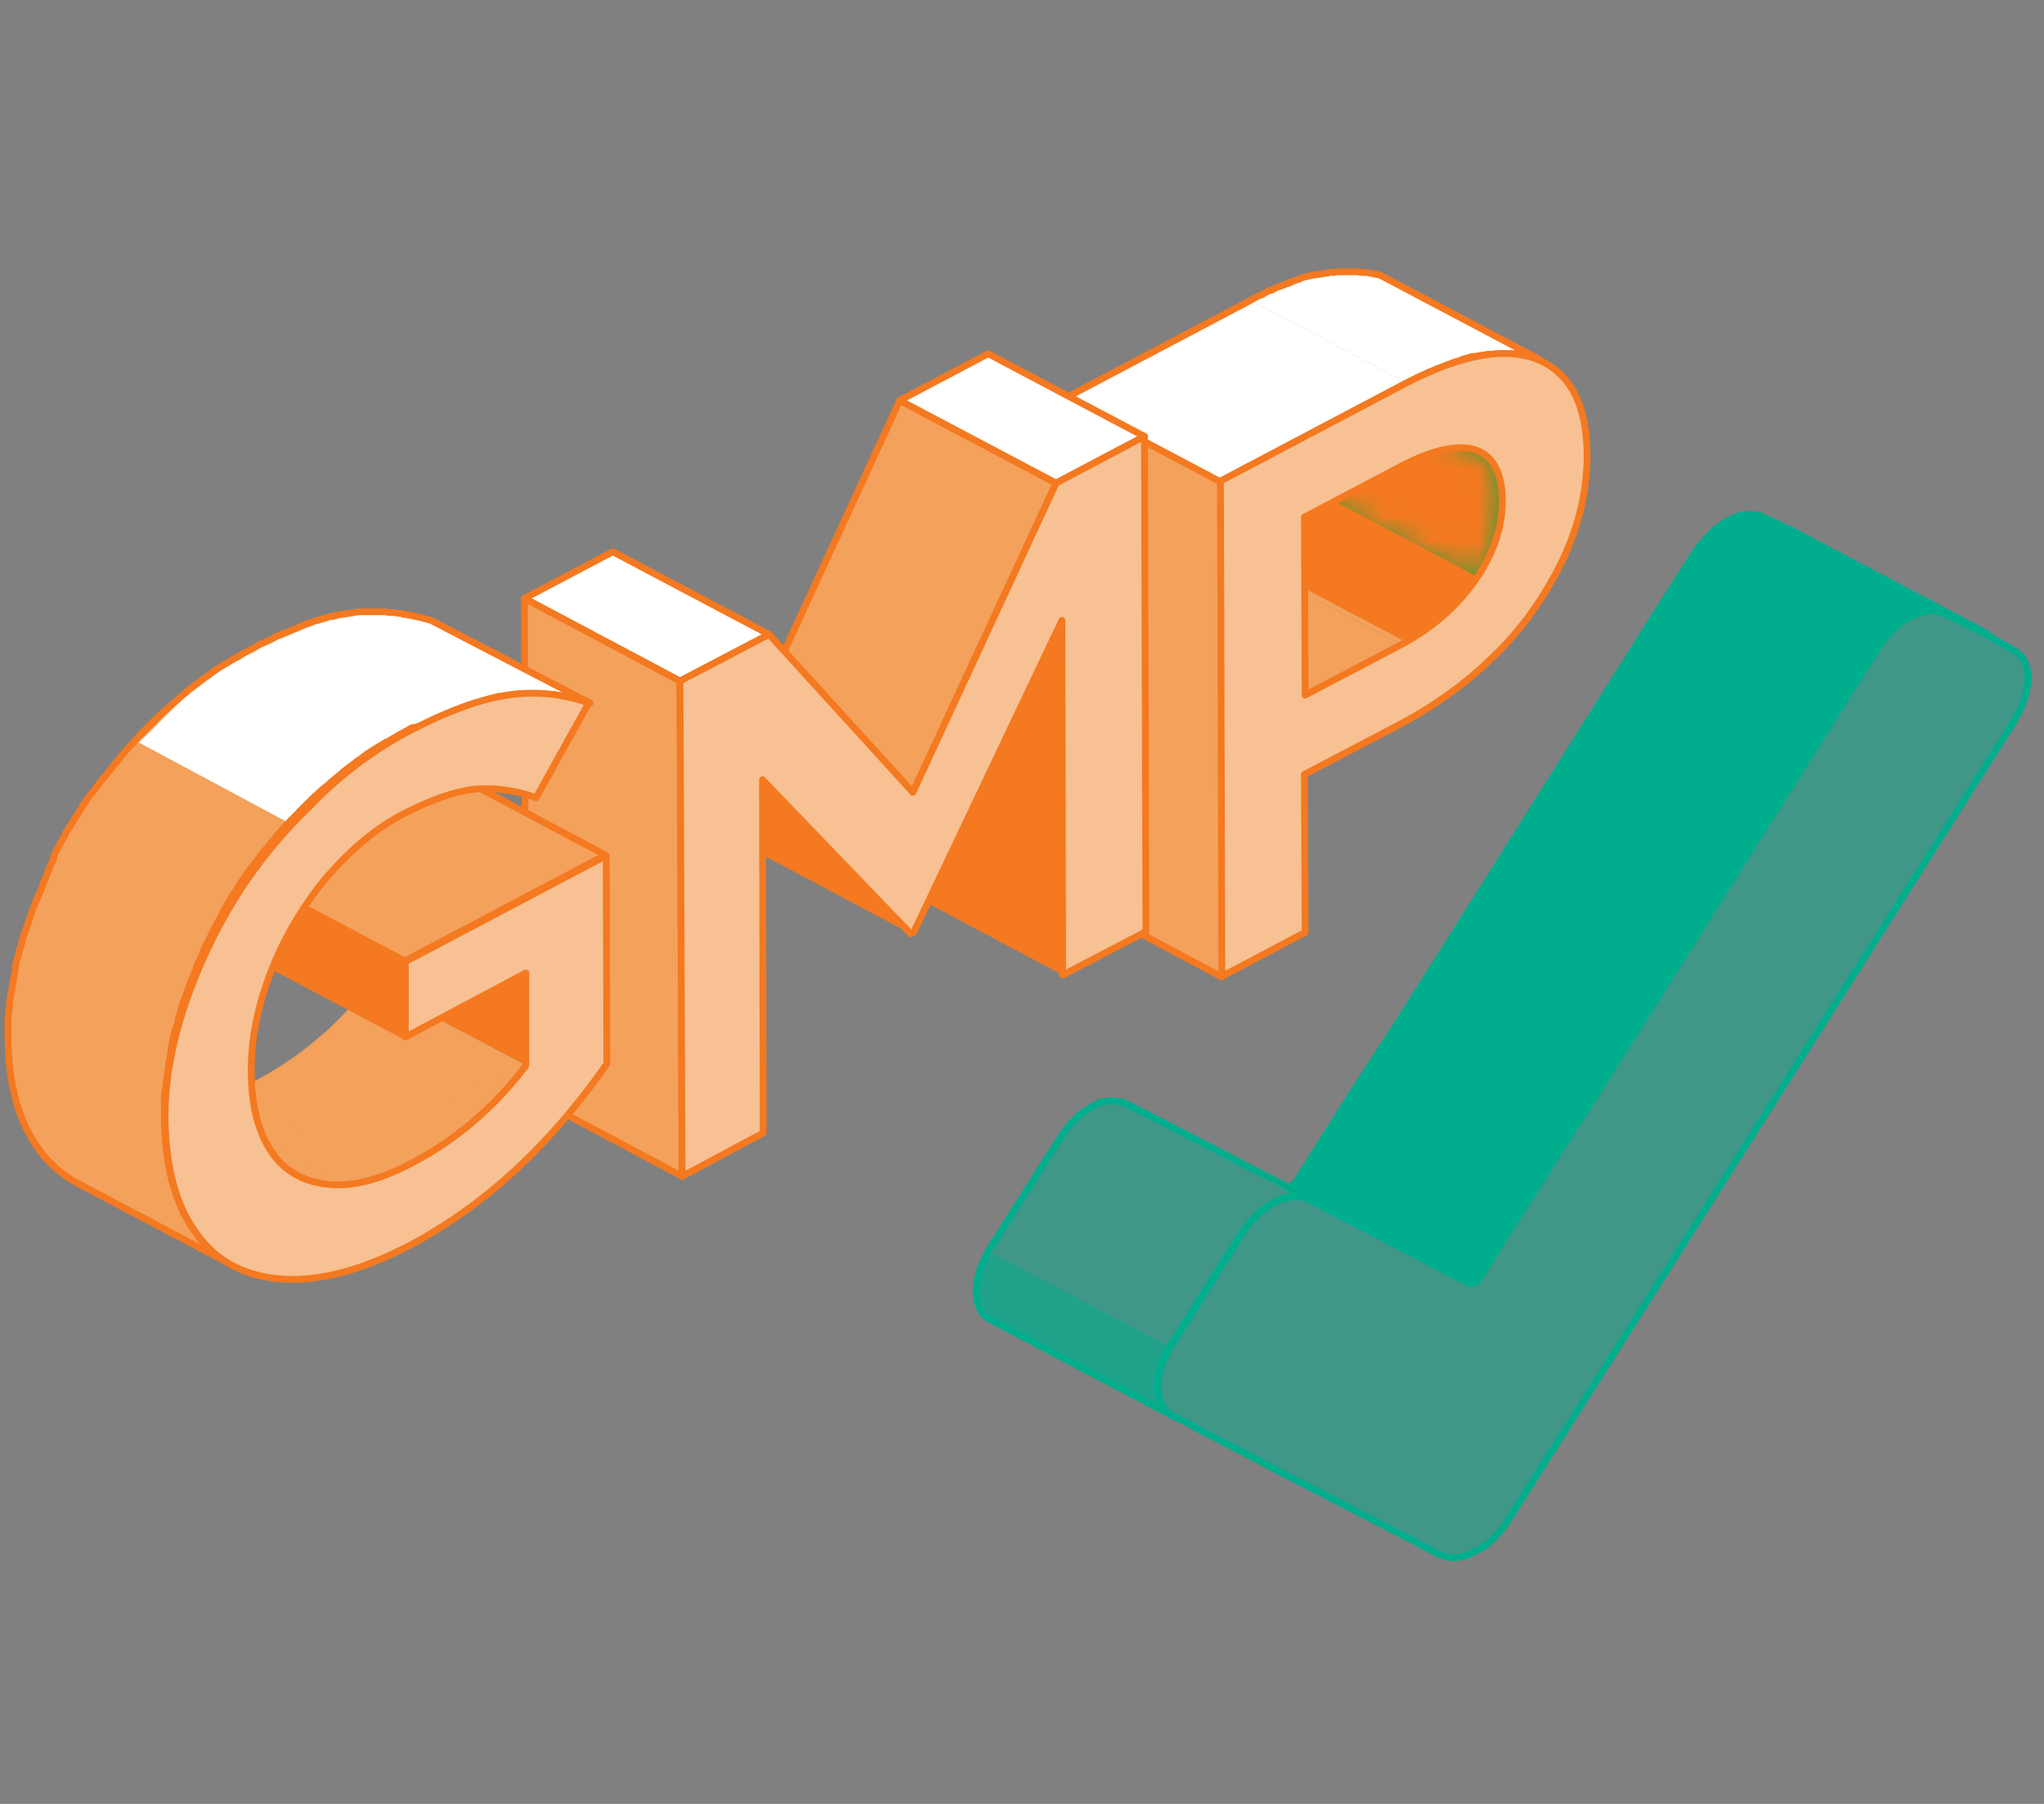 <?xml version="1.0" encoding="UTF-8"?> <svg xmlns="http://www.w3.org/2000/svg" width="85" height="75" fill="none"><rect width="100%" height="100%" fill="#808080" stroke="none"/><mask id="a" style="mask-type:luminance" maskUnits="userSpaceOnUse" x="51" y="60" width="9" height="5"><path d="m59.59 64.51-7.533-3.99s-.03 0-.03-.028l-.182-.083 7.562 3.991c.03.028.092.083.183.11Z" fill="#fff"></path></mask><g mask="url(#a)"><path d="m59.59 64.51-7.533-3.99s-.03 0-.03-.028l-.182-.083 7.562 3.991c.03.028.092.083.183.11Z" fill="#3E3E3E"></path></g><path d="M79.757 25.517c.06-.027.091-.027.152-.055.03 0 .03 0 .06-.028.031 0 .062 0 .092-.028.03 0 .06 0 .091-.027h.364c.061 0 .092.027.152.027h.03a.24.24 0 0 1 .122.056c.274.138.547.25.82.388.091.027.152.083.243.11.243.14.486.25.76.389l-7.563-3.991-.456-.25a.986.986 0 0 0-.303-.138c-.092-.028-.152-.083-.243-.111-.274-.139-.547-.277-.82-.388-.03 0-.061-.028-.061-.028-.03 0-.03 0-.061-.028h-.06c-.031 0-.061-.027-.122-.027h-.395c-.03 0-.06 0-.06.027-.031 0-.062 0-.092.028h-.06c-.061 0-.092.028-.153.056h-.03c-.03 0-.03.027-.06.027-.031 0-.031 0-.061.028a.679.679 0 0 0-.152.083.644.644 0 0 0-.183.111c-.03 0-.03.028-.06.028-.03.027-.091.055-.122.083l-.06.055c-.03.028-.061.056-.122.083-.03.028-.06.028-.06.056l-.062.055-.03.028c-.06.055-.091.083-.121.139l-.061.055-.03.028c-.03.027-.061.055-.061.083-.03.028-.03.055-.06.083l-.031.028c-.03.027-.03.055-.061.055l-.06.056c-.031.027-.031.055-.062.083 0 .027-.03.027-.03.055l-.03.028c-.03.055-.061.11-.122.166-.82 1.303-1.67 2.605-2.49 3.936-2.825 4.462-5.62 8.924-8.444 13.386-.486.748-.941 1.496-1.427 2.245-.213.332-.425.693-.668 1.025-.274.416-.517.831-.79 1.22-.911 1.413-1.792 2.826-2.703 4.268-.03.027-.03.055-.061.083-.03.027-.03.055-.06.055l-.062.056-.06.055c-.03 0-.03.028-.061.028h-.121c-.03 0-.03-.028-.061-.028l7.562 3.99s.03 0 .03.029h.152c.031 0 .031-.028.061-.056l.03-.027v-.028l.031-.028s0-.028.03-.028c0-.027.03-.027.03-.055v-.028c.882-1.413 1.793-2.854 2.704-4.268.486-.748.972-1.496 1.428-2.245.03-.055.09-.11.121-.166.425-.693.88-1.386 1.306-2.05 2.825-4.463 5.619-8.925 8.444-13.387.82-1.303 1.64-2.605 2.49-3.936.03-.083.091-.138.152-.194 0-.027.03-.027.03-.055.03-.055.061-.083.091-.139.03-.027.03-.055.061-.055.03-.028.06-.083.091-.11.03-.029.061-.056.061-.084.03-.028.06-.055.06-.083.031-.056.092-.083.122-.139l.091-.083c.03-.027.061-.027.061-.055a.419.419 0 0 1 .122-.083l.06-.056c.03-.027.091-.055.122-.083.03 0 .03-.028.06-.028.061-.027.122-.083.183-.11.06-.028.121-.056.152-.084.03 0 .03 0 .06-.027.243-.056.274-.056.304-.056Z" fill="#00AE8E"></path><path d="M79.757 25.517c.06-.027.091-.027.152-.055.03 0 .03 0 .06-.028.031 0 .062 0 .092-.028.03 0 .06 0 .091-.027h.364c.061 0 .092.027.152.027h.03a.24.24 0 0 1 .122.056c.274.138.547.25.82.388.091.027.152.083.243.11.243.14.486.25.76.389l-7.563-3.991-.456-.25a.986.986 0 0 0-.303-.138c-.092-.028-.152-.083-.243-.111-.274-.139-.547-.277-.82-.388-.03 0-.061-.028-.061-.028-.03 0-.03 0-.061-.028h-.06c-.031 0-.061-.027-.122-.027h-.395c-.03 0-.06 0-.06.027-.031 0-.062 0-.092.028h-.06c-.061 0-.092.028-.153.056h-.03c-.03 0-.03.027-.06.027-.031 0-.031 0-.061.028a.679.679 0 0 0-.152.083.644.644 0 0 0-.183.111c-.03 0-.03.028-.06.028-.03.027-.091.055-.122.083l-.06.055c-.03.028-.061.056-.122.083-.03.028-.06.028-.06.056l-.062.055-.03.028c-.06.055-.091.083-.121.139l-.061.055-.03.028c-.03.027-.061.055-.061.083-.03.028-.03.055-.06.083l-.031.028c-.03.027-.03.055-.061.055l-.06.056c-.031.027-.031.055-.062.083 0 .027-.03.027-.03.055l-.03.028c-.03.055-.061.11-.122.166-.82 1.303-1.67 2.605-2.49 3.936-2.825 4.462-5.62 8.924-8.444 13.386-.486.748-.941 1.496-1.427 2.245-.213.332-.425.693-.668 1.025-.274.416-.517.831-.79 1.22-.911 1.413-1.792 2.826-2.703 4.268-.03.027-.03.055-.061.083-.03.027-.03.055-.06.055l-.062.056-.06.055c-.03 0-.03.028-.061.028h-.121c-.03 0-.03-.028-.061-.028l7.562 3.99s.03 0 .03.029h.152c.031 0 .031-.028.061-.056l.03-.027v-.028l.031-.028s0-.028.03-.028c0-.027.03-.027.03-.055v-.028c.882-1.413 1.793-2.854 2.704-4.268.486-.748.972-1.496 1.428-2.245.03-.055.09-.11.121-.166.425-.693.88-1.386 1.306-2.05 2.825-4.463 5.619-8.925 8.444-13.387.82-1.303 1.64-2.605 2.49-3.936.03-.083.091-.138.152-.194 0-.027.03-.027.03-.055.03-.055.061-.083.091-.139.03-.027.03-.055.061-.055.03-.028.06-.083.091-.11.03-.029.061-.056.061-.084.03-.028.06-.055.06-.083.031-.056.092-.083.122-.139l.091-.083c.03-.027.061-.027.061-.055a.419.419 0 0 1 .122-.083l.06-.056c.03-.027.091-.055.122-.083.03 0 .03-.028.06-.028.061-.027.122-.083.183-.11.06-.028.121-.056.152-.084.03 0 .03 0 .06-.027.243-.056.274-.056.304-.056Z" stroke="#00AE8E" stroke-width=".282" stroke-miterlimit="10" stroke-linecap="round" stroke-linejoin="round"></path><mask id="b" style="mask-type:luminance" maskUnits="userSpaceOnUse" x="41" y="55" width="9" height="5"><path d="m49.931 59.495-7.562-3.99a5.812 5.812 0 0 0-.578-.306l7.563 3.991c.213.083.395.194.577.305Z" fill="#fff"></path></mask><g mask="url(#b)"><path d="m49.931 59.495-7.562-3.99a5.812 5.812 0 0 0-.578-.306l7.563 3.991c.213.083.395.194.577.305Z" fill="#3E3E3E"></path></g><path opacity=".5" d="m60.653 53.093-7.563-3.99-1.002-.5c-.547-.277-1.094-.582-1.64-.859l-3.554-1.83c-.03-.027-.09-.027-.121-.055h-.03s-.031 0-.031-.027c-.03 0-.03-.028-.06-.028H46.5c-.031 0-.092 0-.122-.028H46.044c-.03 0-.061 0-.091.028h-.091c-.03 0-.092.028-.122.028s-.03 0-.06.027c0 0-.031 0-.031.028 0 0-.03 0-.03.028l-.183.083c-.06.028-.121.056-.182.11-.03 0-.03.029-.06.029-.031.027-.092.055-.122.083l-.06.055c-.031.028-.092.056-.122.083l-.061.056-.03.027-.061.056c-.03.055-.091.083-.122.139l-.03.027-.06.056-.092.083c0 .028-.03.028-.03.055-.03.028-.03.056-.061.083-.03.028-.03.056-.06.084l-.031.027c-.03.056-.061.083-.091.139 0 .028-.03.028-.03.055-.031.056-.092.139-.122.194 0 0 0 .028-.03.028-.942 1.469-1.853 2.938-2.795 4.407-.79 1.274-.79 2.577 0 2.993l7.563 3.99c-.79-.415-.82-1.718 0-2.992.941-1.47 1.853-2.938 2.794-4.407.06-.083.122-.166.152-.25 0-.027.03-.027.03-.055.03-.055.092-.11.122-.166.03-.028.03-.056.06-.083.031-.056.061-.084.092-.111l.09-.083.092-.084c.03-.055.091-.083.121-.138l.092-.083.06-.056c.03-.027.091-.055.122-.083l.06-.055c.03-.028.092-.056.122-.083.03 0 .03-.028.06-.028.061-.028.122-.083.183-.111l.182-.083s.03 0 .03-.028c.031 0 .061-.028.092-.028.03-.027.09-.027.121-.027.03 0 .061-.028.091-.028s.061 0 .091-.028c.03 0 .092 0 .122-.027h.243c.06 0 .121 0 .152.027h.06c.03 0 .092.028.122.028 0 0 .03 0 .03.028.061.027.091.027.152.055.85.444 1.731.887 2.582 1.33.85.444 1.731.887 2.582 1.358.09.056.182.084.242.139h-.03c.304.139.547.277.79.388Z" fill="#00AE8E"></path><path opacity=".5" d="M48.17 57.333c0-.083.03-.166.06-.25.03-.055.03-.138.061-.221.03-.056.03-.111.061-.194.03-.056.03-.111.06-.166a.37.37 0 0 0 .062-.167l.09-.166.092-.166-7.563-3.991-.091.166-.091.166c-.03.056-.06.111-.06.167-.031.055-.062.11-.062.166-.03.055-.03.11-.06.194-.03.083-.03.138-.061.222-.03.083-.03.166-.06.249-.092.693.09 1.275.576 1.524l7.563 3.991c-.486-.25-.668-.831-.577-1.524Z" fill="#00AE8E"></path><path d="m60.653 53.093-7.563-3.99-1.002-.5c-.547-.277-1.094-.582-1.64-.859l-3.554-1.83c-.03-.027-.09-.027-.121-.055h-.03s-.031 0-.031-.027c-.03 0-.03-.028-.06-.028H46.5c-.031 0-.092 0-.122-.028H46.044c-.03 0-.061 0-.091.028h-.091c-.03 0-.092.028-.122.028s-.03 0-.06.027c0 0-.031 0-.031.028 0 0-.03 0-.03.028l-.183.083c-.06.028-.121.056-.182.11-.03 0-.03.029-.06.029-.031.027-.092.055-.122.083l-.06.055c-.031.028-.092.056-.122.083l-.061.056-.03.027-.061.056c-.03.055-.091.083-.122.139l-.03.027-.06.056-.092.083c0 .028-.03.028-.03.055-.03.028-.03.056-.061.083-.03.028-.03.056-.06.084l-.031.027c-.03.056-.061.083-.091.139 0 .028-.03.028-.03.055-.031.056-.092.139-.122.194 0 0 0 .028-.03.028-.942 1.469-1.853 2.938-2.795 4.407-.79 1.274-.79 2.577 0 2.993l7.563 3.99c-.79-.415-.82-1.718 0-2.992.941-1.47 1.853-2.938 2.794-4.407.06-.083.122-.166.152-.25 0-.027.03-.027.03-.055.03-.055.092-.11.122-.166.03-.028.03-.056.06-.083.031-.056.061-.084.092-.111l.09-.083.092-.084c.03-.055.091-.083.121-.138l.092-.083.06-.056c.03-.027.091-.055.122-.083l.06-.055c.03-.028.092-.056.122-.083.03 0 .03-.028.06-.028.061-.028.122-.083.183-.111l.182-.083s.03 0 .03-.028c.031 0 .061-.028.092-.028.03-.027.09-.027.121-.027.03 0 .061-.028.091-.028s.061 0 .091-.028c.03 0 .092 0 .122-.027h.243c.06 0 .121 0 .152.027h.06c.03 0 .092.028.122.028 0 0 .03 0 .03.028.061.027.091.027.152.055.85.444 1.731.887 2.582 1.33.85.444 1.731.887 2.582 1.358.09.056.182.084.242.139h-.03c.304.139.547.277.79.388Z" stroke="#00AE8E" stroke-width=".282" stroke-miterlimit="10" stroke-linecap="round" stroke-linejoin="round"></path><path d="m59.924 52.733-7.563-3.99c.091.055.182.082.243.138l7.563 3.99a.673.673 0 0 0-.243-.138Z" fill="#4C4C4C"></path><path d="m60.197 52.843-7.563-3.991c.152.083.334.166.486.249l7.563 3.99c-.182-.082-.334-.165-.486-.248Z" fill="#1DA438"></path><path opacity=".5" d="M79.453 25.628c.486-.25.972-.333 1.337-.139 1.032.471 2.035.998 3.006 1.58.76.443.699 1.746-.09 2.993-2.582 4.074-5.134 8.12-7.715 12.194-2.4 3.797-4.83 7.622-7.229 11.419l-6.014 9.478c-.364.582-.79 1.026-1.306 1.303-.03.028-.09.028-.121.055-.03.028-.06.056-.121.056-.7.36-1.185.166-1.64-.083-.76-.416-1.52-.804-2.279-1.192-.759-.388-1.488-.776-2.247-1.164-.911-.471-1.853-.943-2.764-1.441-.76-.388-1.488-.776-2.248-1.164-.394-.222-.79-.444-1.214-.638-.85-.388-.912-1.718-.092-3.02.942-1.47 1.853-2.939 2.795-4.407.425-.693.972-1.192 1.488-1.47.516-.276 1.033-.332 1.488-.082 1.731.886 3.463 1.801 5.194 2.688.455.25.941.471 1.397.72.091.056.152.056.243.028.06-.027.152-.11.243-.277.88-1.413 1.792-2.854 2.703-4.268.942-1.497 1.913-2.993 2.855-4.49 2.825-4.462 5.619-8.924 8.444-13.386.82-1.302 1.64-2.605 2.49-3.935.365-.61.88-1.081 1.397-1.358Z" fill="#00AE8E"></path><path d="M79.453 25.628c.486-.25.972-.333 1.337-.139 1.032.471 2.035.998 3.006 1.58.76.443.699 1.746-.09 2.993-2.582 4.074-5.134 8.12-7.715 12.194-2.4 3.797-4.83 7.622-7.229 11.419l-6.014 9.478c-.364.582-.79 1.026-1.306 1.303-.03.028-.09.028-.121.055-.03.028-.06.056-.121.056-.7.36-1.185.166-1.64-.083-.76-.416-1.52-.804-2.279-1.192-.759-.388-1.488-.776-2.247-1.164-.911-.471-1.853-.943-2.764-1.441-.76-.388-1.488-.776-2.248-1.164-.394-.222-.79-.444-1.214-.638-.85-.388-.912-1.718-.092-3.02.942-1.47 1.853-2.939 2.795-4.407.425-.693.972-1.192 1.488-1.47.516-.276 1.033-.332 1.488-.082 1.731.886 3.463 1.801 5.194 2.688.455.25.941.471 1.397.72.091.056.152.056.243.028.06-.027.152-.11.243-.277.88-1.413 1.792-2.854 2.703-4.268.942-1.497 1.913-2.993 2.855-4.49 2.825-4.462 5.619-8.924 8.444-13.386.82-1.302 1.64-2.605 2.49-3.935.365-.61.88-1.081 1.397-1.358Z" stroke="#00AE8E" stroke-width=".282" stroke-miterlimit="10" stroke-linecap="round" stroke-linejoin="round"></path><path d="m58.253 26.792-6.5-3.437a8.756 8.756 0 0 0 1.883-1.302l6.5 3.436a8.756 8.756 0 0 1-1.883 1.303Z" fill="#F3A15B"></path><path d="m55.094 15.373 6.5 3.437c.577.305.88.97.88 2.023 0 1.108-.364 2.217-1.153 3.326l-6.5-3.437c.76-1.08 1.154-2.19 1.154-3.326 0-1.053-.304-1.718-.88-2.023Z" fill="#1DA438"></path><mask id="c" style="mask-type:luminance" maskUnits="userSpaceOnUse" x="54" y="15" width="9" height="10"><path d="m55.094 15.373 6.5 3.437c.577.305.88.97.88 2.023 0 1.108-.364 2.217-1.153 3.326l-6.5-3.437c.76-1.08 1.154-2.19 1.154-3.326 0-1.053-.304-1.718-.88-2.023Z" fill="#fff"></path></mask><g mask="url(#c)" fill="#F47920"><path d="m54.395 21.277 6.47 3.437c.09-.11.152-.194.243-.305l-6.5-3.436c-.06.11-.121.221-.213.305Z"></path><path d="M54.092 21.637c-.152.138-.304.305-.456.443l6.5 3.409c.152-.139.303-.277.455-.443.091-.111.213-.222.304-.333l-6.5-3.437c-.09.139-.212.25-.303.36ZM61.594 18.81l-6.5-3.437c.577.305.881.97.881 2.023 0 .222-.03.471-.06.693-.031.139-.062.305-.092.444l-.091.332c-.03.083-.06.194-.091.277l-.091.25c-.03.083-.061.166-.122.25-.03.082-.09.165-.121.248-.03.084-.091.167-.152.25-.06.083-.091.166-.152.25-.06.082-.121.193-.182.276h.03c-.06.084-.09.14-.152.222l6.5 3.437c.06-.083.122-.194.213-.277h-.03c.06-.083.09-.139.151-.222.06-.083.122-.166.152-.25.06-.083.091-.166.152-.249.03-.083.091-.166.121-.25.03-.082.091-.166.122-.249l.09-.25c.031-.082.062-.193.092-.276l.091-.333c.03-.138.06-.305.091-.443.03-.222.061-.471.061-.693-.03-1.026-.334-1.718-.911-2.023Z"></path></g><path d="m58.344 26.627-6.5-3.437c1.276-.665 2.309-1.552 3.068-2.66l6.5 3.436c-.76 1.08-1.792 1.968-3.068 2.66Z" fill="#F47920"></path><path d="m54.244 28.898-6.5-3.436 4.01-2.107 6.5 3.437-4.01 2.106Z" fill="#F3A15B"></path><path d="m58.526 15.928-6.5-3.437c2.279-1.191 4.101-1.524 5.437-.97l6.5 3.437c-1.336-.554-3.159-.222-5.437.97Z" fill="#fff"></path><mask id="d" style="mask-type:luminance" maskUnits="userSpaceOnUse" x="52" y="11" width="12" height="5"><path d="m58.526 15.928-6.5-3.437c2.279-1.191 4.101-1.524 5.437-.97l6.5 3.437c-1.336-.554-3.159-.222-5.437.97Z" fill="#fff"></path></mask><g mask="url(#d)"><path d="M56.704 11.3c-.121-.028-.273-.028-.395-.056h-.455c-.183 0-.365.028-.547.056a7.937 7.937 0 0 0-.699.138 9.037 9.037 0 0 0-1.032.333 15.95 15.95 0 0 0-1.58.72l6.5 3.437c.547-.305 1.093-.527 1.58-.72.364-.14.698-.25 1.032-.333.243-.056.456-.111.699-.139.182-.027.364-.055.546-.055h.456c.121 0 .273.028.395.055l-6.5-3.436Z" fill="#fff"></path><path d="m63.204 14.736-6.5-3.436.365.083 6.5 3.437-.365-.084Z" fill="#fff"></path><path d="m63.568 14.82-6.5-3.436c.122.027.213.055.334.11l6.5 3.437a1.57 1.57 0 0 0-.334-.11Z" fill="#F7C193"></path><path d="m63.902 14.93-6.5-3.436c.031 0 .031.028.061.028l6.5 3.437c-.03-.028-.03-.028-.06-.028Z" fill="#fff"></path></g><path d="m50.751 20.03-6.5-3.437 7.776-4.102 6.5 3.437-7.776 4.102Z" fill="#fff"></path><path d="M59.073 15.651c.091-.055.182-.083.274-.139.06-.027.09-.055.151-.055.092-.028.152-.083.244-.11a.543.543 0 0 1 .151-.056c.061-.028.152-.056.213-.083.03 0 .03-.028.06-.028.092-.028.183-.056.274-.111.03 0 .06-.028.091-.028a.963.963 0 0 0 .304-.11c.091-.028.212-.056.304-.084.06-.027.121-.027.182-.027.06 0 .121-.028.182-.028.06 0 .121-.028.182-.028s.122-.028.182-.028h.122c.06 0 .122 0 .213-.027h.728c.061 0 .152 0 .213.027h.06c.092 0 .153.028.244.056h.06c.061.028.153.028.213.055h.03c.092.028.183.056.244.083l-6.5-3.436c-.03 0-.03-.028-.06-.028-.062-.028-.122-.055-.183-.055h-.03c-.03 0-.092-.028-.122-.028s-.06-.028-.091-.028h-.06c-.062-.027-.153-.027-.213-.027h-.091c-.061 0-.152-.028-.213-.028h-.729c-.06 0-.122 0-.213.027h-.181c-.031 0-.092.028-.122.028-.061 0-.122.028-.183.028-.06 0-.121.028-.182.028-.06 0-.121.027-.182.027h-.06c-.092.028-.183.056-.244.056-.09.027-.212.055-.303.11-.03 0-.061.028-.092.028-.09.028-.182.056-.273.111-.03 0-.03.028-.06.028h-.031c-.06.028-.122.055-.213.083-.06.028-.121.056-.152.056a.948.948 0 0 0-.243.11c-.06.028-.09.056-.151.056-.092.027-.183.083-.274.138a.24.24 0 0 1-.121.056c-.152.055-.274.138-.425.222l-7.776 4.101 6.5 3.437 7.775-4.102c.152-.083.273-.138.425-.222.061 0 .092-.027.152-.055Z" stroke="#F47920" stroke-width=".282" stroke-miterlimit="10" stroke-linecap="round" stroke-linejoin="round"></path><path d="m50.812 40.622-6.5-3.464-.06-20.564 6.5 3.436.06 20.592Z" fill="#F3A15B"></path><path d="M63.963 14.958c1.337.554 2.035 1.884 2.035 3.99 0 1.497-.364 2.994-1.063 4.435-.729 1.469-1.64 2.771-2.824 3.908-1.154 1.136-2.49 2.078-3.949 2.854l-3.918 2.051.03 6.569-3.462 1.829-.06-20.592 7.775-4.102c2.278-1.164 4.1-1.497 5.436-.942Zm-2.642 9.201c.76-1.08 1.154-2.19 1.154-3.326 0-1.191-.395-1.884-1.124-2.134-.759-.221-1.792 0-3.098.693L54.244 21.5l.03 7.4 4.01-2.107c1.245-.665 2.278-1.552 3.037-2.633Z" fill="#F7C193"></path><path d="m50.812 40.622-6.5-3.464-.06-20.564 6.5 3.436.06 20.592ZM63.963 14.958c1.337.554 2.035 1.884 2.035 3.99 0 1.497-.364 2.994-1.063 4.435-.729 1.469-1.64 2.771-2.824 3.908-1.154 1.136-2.49 2.078-3.949 2.854l-3.918 2.051.03 6.569-3.462 1.829-.06-20.592 7.775-4.102c2.278-1.164 4.1-1.497 5.436-.942Zm-2.642 9.201c.76-1.08 1.154-2.19 1.154-3.326 0-1.191-.395-1.884-1.124-2.134-.759-.221-1.792 0-3.098.693L54.244 21.5l.03 7.4 4.01-2.107c1.245-.665 2.278-1.552 3.037-2.633Z" stroke="#F47920" stroke-width=".282" stroke-miterlimit="10" stroke-linecap="round" stroke-linejoin="round"></path><path d="m44.191 40.537-6.469-3.436-.06-14.745 6.499 3.437.03 14.744Z" fill="#F47920"></path><path d="m37.965 32.945-6.47-3.437 5.923-12.86 6.5 3.437-5.953 12.86Z" fill="#F3A15B"></path><path d="m37.965 32.945-6.47-3.437 5.923-12.86 6.5 3.437-5.953 12.86Z" stroke="#F47920" stroke-width=".282" stroke-miterlimit="10" stroke-linecap="round" stroke-linejoin="round"></path><path d="m43.917 20.085-6.5-3.437 3.676-1.94 6.5 3.437-3.676 1.94Z" fill="#fff"></path><path d="m37.873 38.82-6.469-3.437-6.196-6.43 6.5 3.464 6.166 6.402Z" fill="#F47920"></path><path d="m28.276 28.316-6.47-3.436 3.676-1.94 6.5 3.436-3.706 1.94Z" fill="#fff"></path><path d="m43.917 20.085-6.5-3.437 3.676-1.94 6.5 3.437-3.676 1.94ZM28.276 28.316l-6.47-3.436 3.676-1.94 6.5 3.436-3.706 1.94Z" stroke="#F47920" stroke-width=".282" stroke-miterlimit="10" stroke-linecap="round" stroke-linejoin="round"></path><path d="m28.367 48.907-6.5-3.464-.06-20.564 6.469 3.436.091 20.592Z" fill="#F3A15B"></path><path d="m28.367 48.907-6.5-3.464-.06-20.564 6.469 3.436.091 20.592Z" stroke="#F47920" stroke-width=".282" stroke-miterlimit="10" stroke-linecap="round" stroke-linejoin="round"></path><path d="m47.593 18.145.06 20.591-3.462 1.802-.03-14.744-6.166 12.97-.122.056-6.165-6.402.03 14.688-3.371 1.802-.091-20.592 3.705-1.94 5.983 6.568 5.953-12.86 3.676-1.94Z" fill="#F7C193"></path><path d="m47.593 18.145.06 20.591-3.462 1.802-.03-14.744-6.166 12.97-.122.056-6.165-6.402.03 14.688-3.371 1.802-.091-20.592 3.705-1.94 5.983 6.568 5.953-12.86 3.676-1.94Z" stroke="#F47920" stroke-width=".282" stroke-miterlimit="10" stroke-linecap="round" stroke-linejoin="round"></path><path d="m21.898 44.307-6.5-3.436v-3.852l6.47 3.436.03 3.852Z" fill="#F47920"></path><path d="m12.391 48.88-6.47-3.437c.365.194.79.305 1.246.36 1.033.111 2.187-.194 3.493-.886 1.852-.97 3.432-2.329 4.738-4.047l6.5 3.437c-1.306 1.718-2.886 3.076-4.738 4.046-1.306.693-2.491.998-3.493.887a3.064 3.064 0 0 1-1.276-.36Z" fill="#F3A15B"></path><mask id="e" style="mask-type:luminance" maskUnits="userSpaceOnUse" x="5" y="40" width="17" height="10"><path d="m12.391 48.88-6.47-3.437c.365.194.79.305 1.246.36 1.033.111 2.187-.194 3.493-.886 1.852-.97 3.432-2.329 4.738-4.047l6.5 3.437c-1.306 1.718-2.886 3.076-4.738 4.046-1.306.693-2.491.998-3.493.887a3.064 3.064 0 0 1-1.276-.36Z" fill="#fff"></path></mask><g mask="url(#e)" fill="#F3A15B"><path d="m12.391 48.88-6.47-3.437s.031 0 .031.028l6.5 3.437c-.03 0-.06 0-.06-.028Z"></path><path d="m12.422 48.907-6.5-3.436c.091.055.212.083.304.138l6.5 3.437c-.092-.056-.213-.083-.304-.139Z"></path><path d="m12.725 49.046-6.5-3.437c.091.028.213.084.334.111l6.5 3.437c-.121-.028-.212-.083-.334-.111Z"></path><path d="m13.06 49.157-6.5-3.436.364.083 6.5 3.436c-.152-.027-.243-.055-.365-.083ZM13.393 49.212l-6.5-3.437c.061 0 .153.028.244.028h.152l6.5 3.464h-.153c-.09-.027-.151-.027-.243-.055Z"></path><path d="m13.788 49.268-6.5-3.437h.426l6.5 3.437h-.426Z"></path><path d="m14.213 49.267-6.5-3.436c.152 0 .304-.028.456-.056l6.5 3.437c-.152.028-.304.055-.456.055Z"></path><path d="m14.669 49.212-6.5-3.436a5.33 5.33 0 0 0 .577-.111l6.5 3.437c-.213.055-.395.083-.577.11ZM15.246 49.101l-6.5-3.437c.274-.055.517-.138.79-.249l6.5 3.437c-.274.11-.547.194-.79.25Z"></path><path d="m16.036 48.852-6.5-3.437a9.562 9.562 0 0 0 1.093-.499 14.187 14.187 0 0 0 2.855-1.995l6.5 3.437a15.1 15.1 0 0 1-2.855 1.995c-.364.194-.729.388-1.093.499ZM20.014 46.358l-6.5-3.436c.274-.25.517-.5.79-.776l6.47 3.464c-.243.25-.517.499-.76.748Z"></path><path d="m20.774 45.608-6.5-3.436c.183-.194.395-.416.577-.638l6.5 3.437c-.182.222-.364.416-.577.637Z"></path><path d="m21.35 44.972-6.499-3.437c.152-.194.334-.388.486-.582l6.5 3.437c-.152.194-.334.388-.486.582Z"></path><path d="m21.837 44.39-6.5-3.437c.03-.028.03-.055.06-.083l6.5 3.437c-.03.027-.06.055-.06.083Z"></path></g><path d="m16.856 43.088-6.5-3.437V36.52l6.47 3.437.03 3.132Z" fill="#F47920"></path><path d="m16.856 43.088-6.5-3.437V36.52l6.47 3.437.03 3.132Z" stroke="#F47920" stroke-width=".282" stroke-miterlimit="10" stroke-linecap="round" stroke-linejoin="round"></path><path d="m16.826 39.956-6.47-3.436 8.353-4.407 6.469 3.437-8.352 4.407Z" fill="#F3A15B"></path><path d="m16.826 39.956-6.47-3.436 8.353-4.407 6.469 3.437-8.352 4.407Z" stroke="#F47920" stroke-width=".282" stroke-miterlimit="10" stroke-linecap="round" stroke-linejoin="round"></path><path d="m16.917 30.45-6.47-3.436c1.64-.86 3.038-1.386 4.222-1.552a6.809 6.809 0 0 1 3.341.332l6.5 3.437a6.808 6.808 0 0 0-3.341-.333c-1.215.194-2.612.693-4.252 1.552Z" fill="#fff"></path><path d="m23.902 29.064-6.5-3.436c.183.055.395.11.578.194l6.5 3.437c-.213-.084-.396-.139-.578-.195Z" fill="#fff"></path><path d="m9.658 52.704-6.5-3.436a4.45 4.45 0 0 1-1.55-1.386C.759 46.718.365 45.11.334 43.115c0-1.413.243-2.91.76-4.49a21.64 21.64 0 0 1 2.065-4.49 19.712 19.712 0 0 1 3.22-3.99c1.275-1.248 2.611-2.245 4.07-2.994l6.499 3.437c-1.428.748-2.794 1.746-4.07 2.993a21.357 21.357 0 0 0-3.22 3.991 21.637 21.637 0 0 0-2.065 4.49c-.516 1.552-.76 3.048-.76 4.49 0 2.023.426 3.602 1.277 4.767.425.61.91 1.053 1.549 1.385Z" fill="#F3A15B"></path><path d="m1.73 36.935-.364.914c-.091.25-.182.499-.274.776l-.09.25c-.122.36-.213.72-.304 1.08-.092.444-.183.86-.243 1.303l6.5 3.437c.06-.416.151-.86.242-1.303.091-.36.182-.72.304-1.08l.091-.25c.091-.25.182-.5.273-.776l.365-.915-6.5-3.436Z" fill="#F3A15B"></path><path d="M17.402 25.628a5.728 5.728 0 0 0-.668-.139c-.212-.028-.455-.055-.668-.083-.243 0-.455-.028-.698 0-.243 0-.486.028-.73.055a7.271 7.271 0 0 0-.759.139c-.394.11-.82.222-1.275.416-.668.249-1.397.582-2.157.997l6.5 3.437c.76-.416 1.488-.72 2.156-.998.456-.166.881-.305 1.276-.416.273-.055.516-.11.76-.138.242-.028.485-.055.728-.055h.699c.212 0 .455.027.668.083.213.027.456.083.668.138l-6.5-3.436Z" fill="#fff"></path><path d="M10.66 26.876a16.787 16.787 0 0 0-3.493 2.467l.091.055c-.486.471-.941.97-1.488 1.469l6.56 3.52.03-.167c1.094-.997 1.732-1.967 2.977-2.605l-.152-.083c.638-.471 1.276-.86 1.975-1.22l-6.5-3.436Z" fill="#fff"></path><path d="M17.494 30.173c.03-.028.09-.028.121-.056l.182-.083c.03-.027.091-.027.122-.055a.674.674 0 0 0 .152-.083c.03-.028.09-.028.121-.056.06-.027.091-.055.152-.055.03-.028.091-.028.121-.056.061-.027.092-.055.152-.055.03-.028.091-.028.122-.055.06-.028.091-.028.152-.056.03-.028.09-.028.121-.055.03-.028.091-.028.122-.056.06-.028.152-.055.212-.083.03 0 .061-.028.091-.028.092-.027.183-.055.304-.11h.03l.274-.084c.03 0 .06-.027.091-.027.06-.028.122-.028.182-.056.03 0 .061-.027.091-.027.122-.028.243-.056.335-.084h.06c.122-.027.213-.027.334-.055h.03c.122-.028.274-.028.396-.055H22.535c.091 0 .183 0 .304.027h.091c.122 0 .243.028.365.056.03 0 .06 0 .09.027.092.028.183.028.305.056.03 0 .09.027.121.027.091.028.182.056.273.056.03 0 .061.028.091.028.122.027.244.083.365.11l-6.56-3.408c-.122-.056-.243-.084-.365-.111-.03 0-.06-.028-.091-.028-.03 0-.091-.028-.122-.028-.06 0-.09-.027-.151-.027-.03 0-.091-.028-.122-.028-.091-.028-.182-.028-.304-.056-.03 0-.06 0-.09-.027h-.031c-.122-.028-.243-.028-.364-.056h-.092c-.06 0-.152 0-.212-.027h-1.033c-.121 0-.273.027-.395.055h-.03c-.122.028-.213.028-.334.055h-.061c-.121.028-.213.056-.334.084h-.091c-.06.027-.122.027-.182.055-.03 0-.061.028-.091.028l-.274.083h-.03c-.091.028-.182.055-.304.11-.03 0-.06.029-.091.029-.06.027-.152.055-.213.083-.03 0-.03 0-.06.027-.03 0-.061.028-.061.028-.03.028-.091.028-.122.055-.06.028-.09.028-.152.056-.03.028-.09.028-.121.055-.06.028-.091.056-.152.056-.03.027-.091.027-.121.055-.061.028-.091.056-.152.056-.03.027-.091.027-.122.055a.678.678 0 0 0-.152.083c-.03.028-.09.028-.121.056l-.182.083c-.03.027-.061.027-.122.055l-.182.083c-.03.028-.06.028-.091.056-.091.055-.182.11-.304.166-.182.083-.334.194-.486.277-.06.028-.121.056-.152.083-.121.056-.212.139-.334.194-.06.028-.121.084-.182.111-.091.056-.213.139-.304.194-.06.056-.121.083-.182.139-.091.083-.213.138-.304.221-.06.056-.121.084-.182.14-.121.082-.213.165-.334.248-.03.028-.091.056-.122.111-.151.111-.303.25-.455.388l-.091.084c-.122.083-.213.193-.334.277l-.061.055-.091.083c-.152.139-.304.277-.425.416a8.36 8.36 0 0 0-.517.526l-.06.056c-.061.083-.122.139-.183.222-.06.055-.121.138-.182.194a1.983 1.983 0 0 0-.243.277.501.501 0 0 0-.152.194l-.03.027c-.122.14-.243.278-.334.416-.03.028-.061.083-.091.111-.061.083-.122.166-.213.25-.03.027-.06.083-.091.11-.03.028-.06.084-.091.111-.091.139-.182.25-.274.388-.03.028-.03.056-.06.056 0 0 0 .027-.03.027-.092.139-.213.277-.304.444-.03.028-.061.083-.061.11-.03.056-.06.084-.091.14-.061.11-.152.221-.213.332-.091.138-.152.25-.243.388-.03.028-.03.055-.06.083-.031.055-.061.083-.061.139-.061.138-.152.249-.213.388-.03.027-.03.083-.06.11 0 .028-.031.028-.031.056-.091.138-.152.305-.213.443.03 0 .03.028 0 .083-.03.084-.09.167-.121.25a.37.37 0 0 0-.06.166c-.031.056-.062.111-.062.166l-.182.416c0 .028-.03.056-.03.083v.028c-.061.166-.152.333-.213.499-.03.055-.03.083-.06.138-.031.084-.061.195-.122.278 0 .027-.03.083-.03.11 0 .028-.03.084-.03.111-.062.167-.122.333-.183.527l-.091.25c-.03.055-.03.11-.06.166-.031.083-.062.166-.062.249-.03.11-.06.222-.09.305-.031.083-.031.166-.062.25 0 .027-.03.055-.03.083-.03.138-.06.249-.091.388v.083l-.091.498v.028c-.03.111-.03.222-.06.333 0 .055 0 .083-.031.138 0 .056-.03.139-.03.194 0 .111-.031.222-.031.333 0 .055 0 .139-.03.194 0 .11-.03.222-.03.333v.665c0 2.023.424 3.603 1.275 4.767a4.741 4.741 0 0 0 1.549 1.385l6.5 3.437a4.45 4.45 0 0 1-1.55-1.386c-.85-1.164-1.245-2.771-1.275-4.767v-.665c0-.11 0-.222.03-.333 0-.055 0-.138.03-.194 0-.11.031-.221.031-.332 0-.056.03-.139.03-.194.03-.139.03-.305.061-.444v-.027l.091-.5v-.082c.03-.166.061-.305.091-.471.03-.084.03-.167.061-.25.03-.11.06-.221.091-.305.03-.083.061-.166.061-.25.03-.138.091-.276.121-.442.061-.222.152-.472.243-.693.03-.111.092-.25.122-.36.03-.056.03-.084.06-.14.061-.166.153-.36.213-.526 0-.027.03-.055.03-.083l.183-.416a.37.37 0 0 0 .06-.166c.061-.139.122-.25.183-.388.03-.028.03-.083.06-.11.092-.167.152-.333.244-.5.03-.027.03-.083.06-.11.061-.14.152-.25.213-.389.03-.055.06-.083.06-.138.092-.166.183-.333.274-.471.091-.167.182-.305.304-.471.03-.028.06-.084.06-.111.092-.167.213-.305.304-.471.03-.028.03-.056.061-.056.091-.138.182-.277.273-.388a.387.387 0 0 1 .091-.11c.092-.112.183-.25.274-.361.03-.028.06-.083.09-.11.122-.14.244-.306.365-.444a.501.501 0 0 0 .152-.194 1.98 1.98 0 0 0 .243-.277c.061-.056.122-.139.182-.194.092-.084.152-.167.243-.25.183-.166.335-.36.517-.526.152-.139.273-.278.425-.416l.091-.083c.122-.111.243-.222.395-.333l.091-.083c.152-.139.304-.25.456-.388.03-.028.09-.055.121-.11.122-.084.213-.167.334-.25.061-.056.122-.083.182-.139.092-.083.213-.139.304-.222.06-.055.122-.083.182-.138.092-.056.213-.139.304-.194.06-.028.122-.083.182-.111.122-.055.213-.139.334-.194.061-.028.122-.056.152-.083.152-.083.334-.194.486-.277.091-.056.213-.111.304-.167.03-.027.06-.027.091-.055.243-.028.304-.055.365-.083Z" stroke="#F47920" stroke-width=".282" stroke-miterlimit="10" stroke-linecap="round" stroke-linejoin="round"></path><path d="M16.917 30.45c1.64-.86 3.037-1.386 4.221-1.552a6.808 6.808 0 0 1 3.341.333l-2.186 3.935a6.057 6.057 0 0 0-2.491-.36c-.82.083-1.822.416-3.007 1.025-1.184.61-2.247 1.525-3.25 2.689a14.179 14.179 0 0 0-2.278 3.88c-.546 1.413-.82 2.771-.82 4.101 0 1.414.274 2.522.82 3.354.547.831 1.337 1.275 2.37 1.386 1.032.11 2.186-.194 3.492-.887 1.853-.97 3.432-2.328 4.738-4.047v-3.852l-5.011 2.66v-3.131l8.352-4.407.03 8.647c-2.368 3.41-5.102 5.904-8.17 7.539-2.004 1.053-3.796 1.524-5.345 1.413-1.549-.11-2.764-.748-3.584-1.94-.85-1.164-1.245-2.771-1.276-4.767 0-1.413.243-2.91.76-4.49a21.638 21.638 0 0 1 2.065-4.49 19.707 19.707 0 0 1 3.22-3.99 16.173 16.173 0 0 1 4.009-3.049Z" fill="#F7C193"></path><path d="M16.917 30.45c1.64-.86 3.037-1.386 4.221-1.552a6.808 6.808 0 0 1 3.341.333l-2.186 3.935a6.057 6.057 0 0 0-2.491-.36c-.82.083-1.822.416-3.007 1.025-1.184.61-2.247 1.525-3.25 2.689a14.179 14.179 0 0 0-2.278 3.88c-.546 1.413-.82 2.771-.82 4.101 0 1.414.274 2.522.82 3.354.547.831 1.337 1.275 2.37 1.386 1.032.11 2.186-.194 3.492-.887 1.853-.97 3.432-2.328 4.738-4.047v-3.852l-5.011 2.66v-3.131l8.352-4.407.03 8.647c-2.368 3.41-5.102 5.904-8.17 7.539-2.004 1.053-3.796 1.524-5.345 1.413-1.549-.11-2.764-.748-3.584-1.94-.85-1.164-1.245-2.771-1.276-4.767 0-1.413.243-2.91.76-4.49a21.638 21.638 0 0 1 2.065-4.49 19.707 19.707 0 0 1 3.22-3.99 16.173 16.173 0 0 1 4.009-3.049Z" stroke="#F47920" stroke-width=".282" stroke-miterlimit="10" stroke-linecap="round" stroke-linejoin="round"></path></svg> 